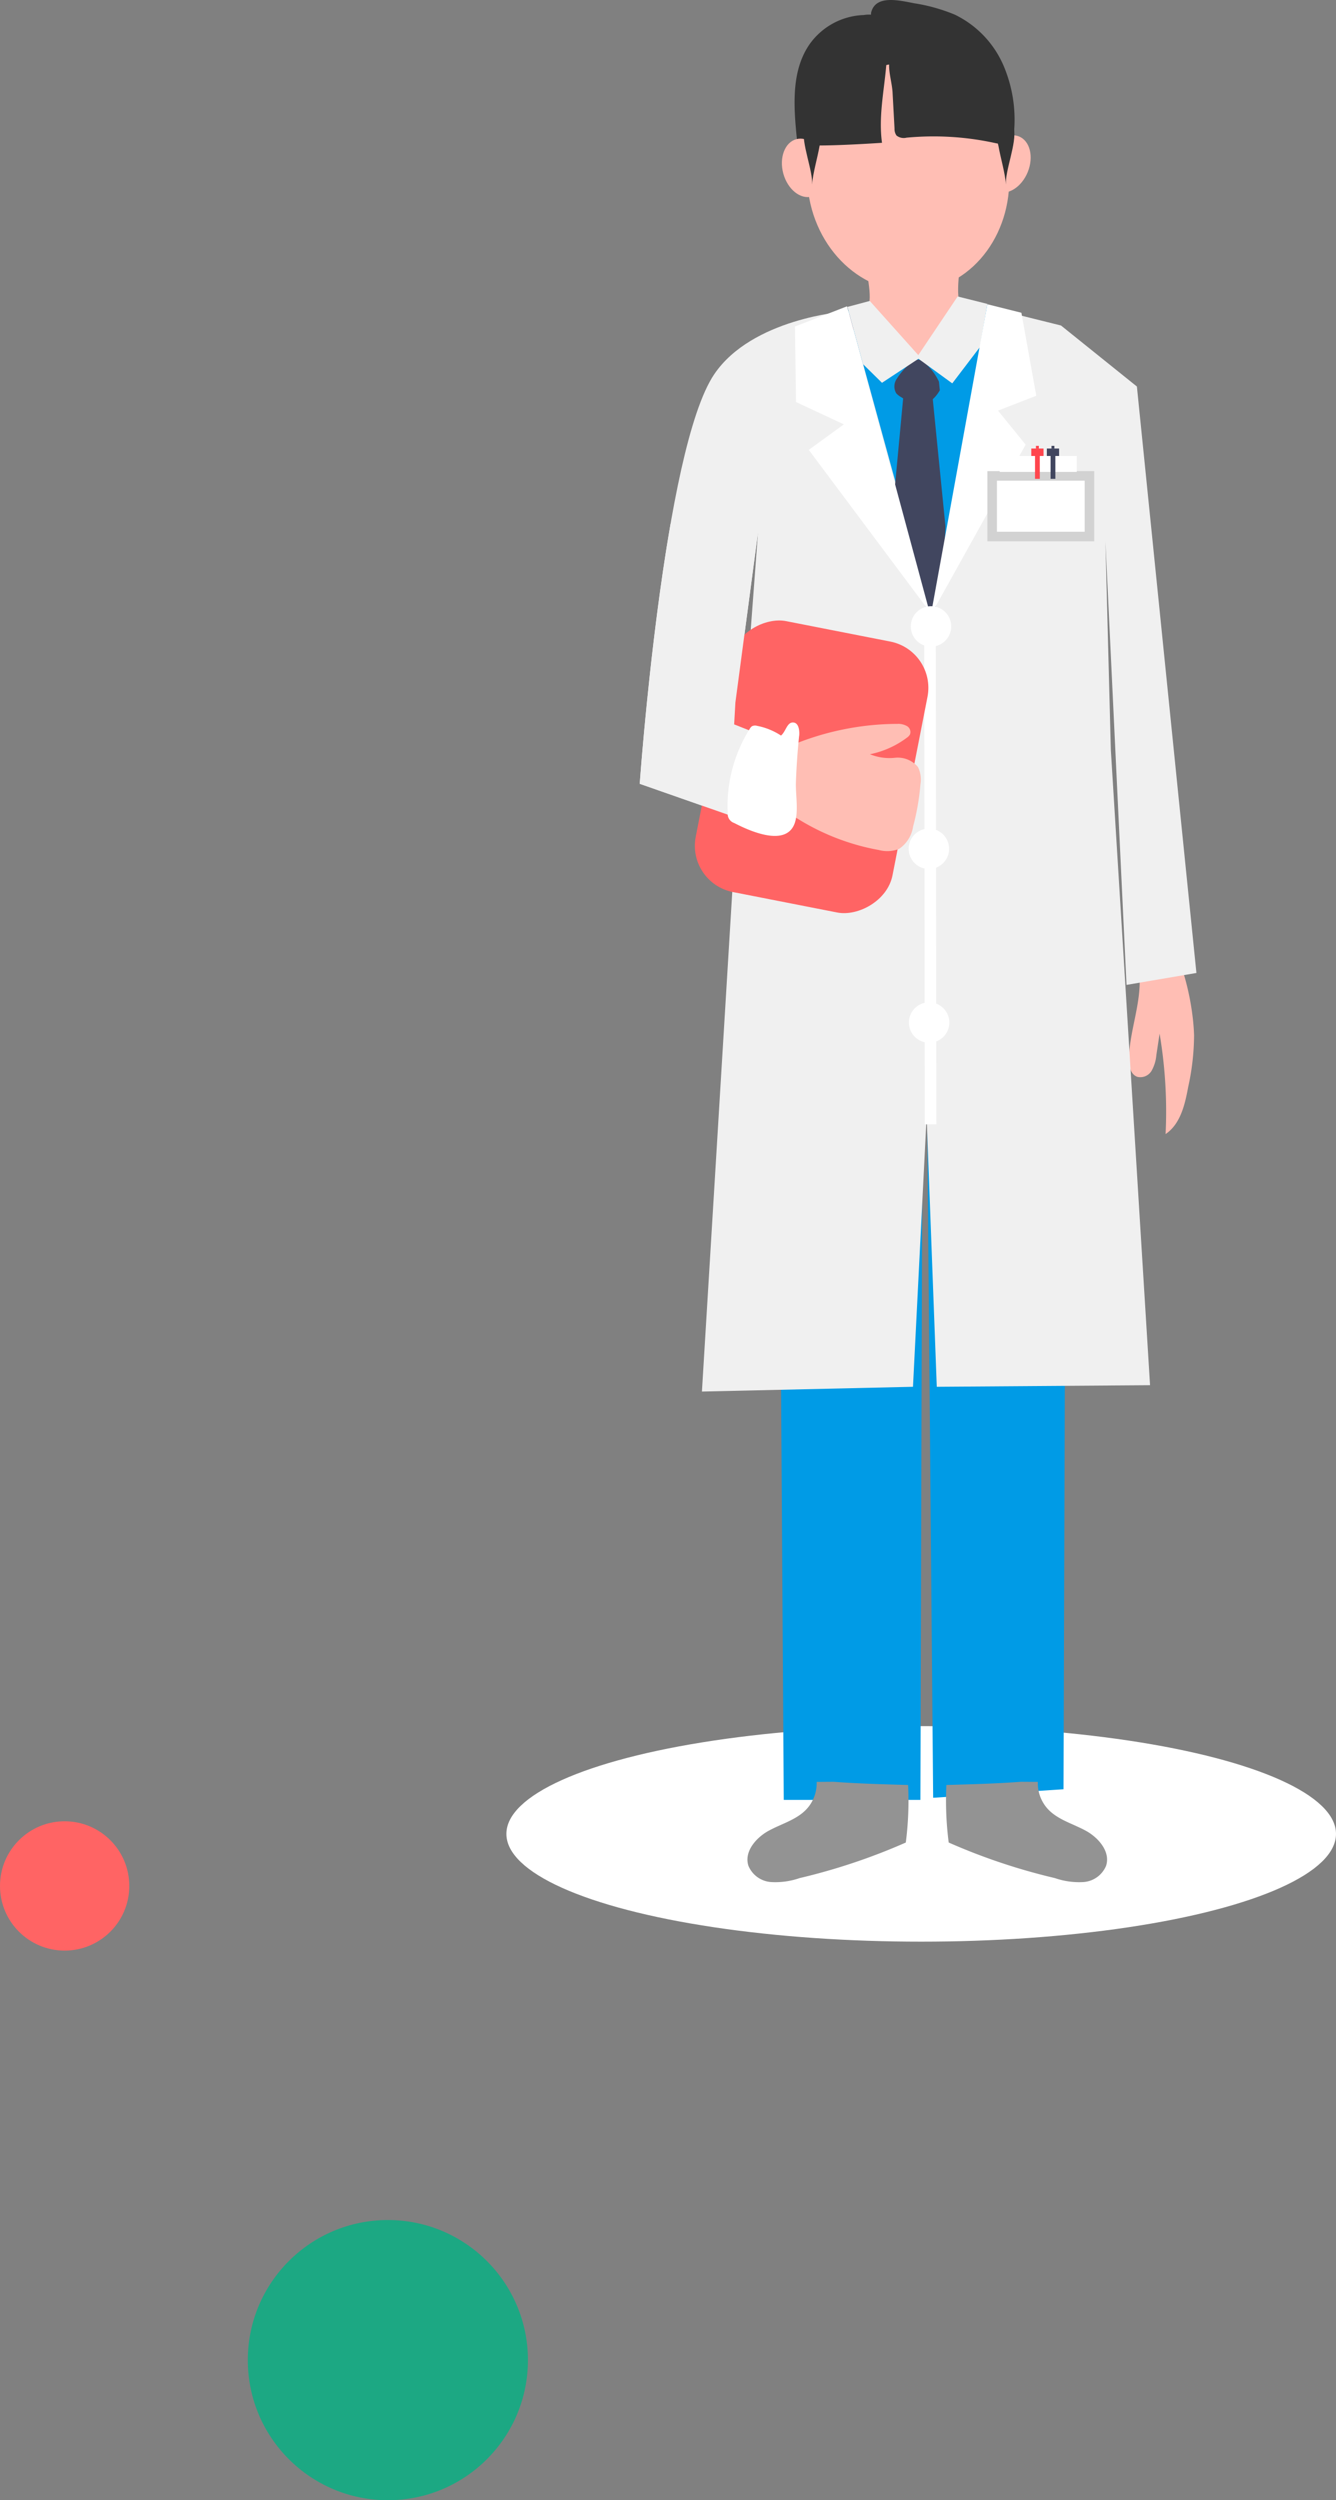 <svg xmlns="http://www.w3.org/2000/svg" xmlns:xlink="http://www.w3.org/1999/xlink" width="124" height="232" viewBox="0 0 124 232">
  <rect x="0" y="0" width="124" height="232" fill="#808080" stroke="none"/>
  <defs>
    <clipPath id="clip-path">
      <rect id="長方形_549" data-name="長方形 549" width="51.673" height="174.67" fill="none"/>
    </clipPath>
  </defs>
  <g id="グループ_1763" data-name="グループ 1763" transform="translate(-1001 -3279)">
    <g id="グループ_1741" data-name="グループ 1741" transform="translate(16 16.17)">
      <ellipse id="楕円形_185" data-name="楕円形 185" cx="38.5" cy="10" rx="38.5" ry="10" transform="translate(1032 3423)" fill="#fff"/>
      <g id="グループ_1736" data-name="グループ 1736" transform="translate(879.376 2833.83)">
        <g id="グループ_636" data-name="グループ 636" transform="translate(165 429)">
          <g id="グループ_635" data-name="グループ 635" clip-path="url(#clip-path)">
            <path id="パス_2657" data-name="パス 2657" d="M78.68,147.443a22.645,22.645,0,0,1-.545,4.836c-.3,1.637-.718,3.446-2.1,4.38a43.212,43.212,0,0,0-.556-9.32l-.3,1.987a3.54,3.54,0,0,1-.444,1.46,1.211,1.211,0,0,1-1.316.563c-.656-.221-.813-1.073-.789-1.765.092-2.611,1.181-5.151.979-7.756h0c-.083-1.072-1.053-3.638.019-4.433.875-.649,2.023.318,2.527,1,1.587,2.161,2.439,6.411,2.522,9.044" transform="translate(-27.228 -51.426)" fill="#ffbeb4"/>
            <path id="パス_2658" data-name="パス 2658" d="M33.8,224.911H21.116l-.448-69.095L34,154.435Z" transform="translate(-7.748 -57.895)" fill="#009be6"/>
            <path id="パス_2659" data-name="パス 2659" d="M43.212,226.142l-.592-67.9,12.906.2-.214,66.91Z" transform="translate(-15.978 -59.324)" fill="#009be6"/>
            <path id="パス_2660" data-name="パス 2660" d="M26.67,9.9h0a9.513,9.513,0,0,0-1.66,4.988,2.7,2.7,0,0,0-1.368-.731.615.615,0,0,1-.309-.116.56.56,0,0,1-.129-.364c-.308-3.025-.541-6.352,1.223-8.829A6.434,6.434,0,0,1,29.416,2.2a2.884,2.884,0,0,1,.671-.034c.221.123.153.543.181.793.151,1.3.872,3.221.337,4.256C30.061,8.266,27.467,8.806,26.67,9.9" transform="translate(-8.618 -0.805)" fill="#333"/>
            <path id="パス_2661" data-name="パス 2661" d="M34.809,6.5a10.109,10.109,0,0,1,7.628.808,8.649,8.649,0,0,1,3.978,5.844.937.937,0,0,0,.968,0,1.2,1.2,0,0,0,.208-.67,12.785,12.785,0,0,0-.981-6.462,9.372,9.372,0,0,0-4.49-4.66A16.363,16.363,0,0,0,38.358.305c-1.48-.288-3.561-.786-4,.824-.158.579.788,5.265.453,5.368" transform="translate(-12.873 0)" fill="#333"/>
            <path id="パス_2662" data-name="パス 2662" d="M8.881,92.649,0,89.541S2.2,58.483,6.923,51.526c3.5-5.156,12.024-5.8,12.024-5.8l11.4-.888L39.1,47.014l7.044,5.662,5.525,54.418L45.182,108.2,43.221,67.042,43.726,86.4l3.639,58.944-19.794.149L26.628,120.4l-1.266,25.092-19.589.443L9.16,90.173l.427-5.346,1.388-18.568L8.881,81.992l-.117,2.037,3.039,1.2L9.177,93.241Z" transform="translate(0 -16.81)" fill="#f0f0f0"/>
            <path id="パス_2663" data-name="パス 2663" d="M31.621,35.944c.414,2.619,1.1,5.242.544,6.069l-2.757.965,8,5.927,4.825-6.617-1.31-.344c-.758-.9-.044-3.933-.044-5.862Z" transform="translate(-11.025 -13.475)" fill="#ffbeb4"/>
            <path id="パス_2664" data-name="パス 2664" d="M30.9,45.387l6.537,4.588L42,44.721l2.442.444L38.819,74.25Z" transform="translate(-11.584 -16.765)" fill="#009be6"/>
            <path id="パス_2665" data-name="パス 2665" d="M43.559,19.056c.552,5.836-3.179,10.962-8.332,11.449S25.448,26.657,24.9,20.821,28.074,9.859,33.228,9.372s9.779,3.848,10.331,9.684" transform="translate(-9.313 -3.499)" fill="#ffbeb4"/>
            <path id="パス_2666" data-name="パス 2666" d="M25.095,22.769c.4,1.47-.143,2.895-1.208,3.184s-2.252-.669-2.65-2.139.143-2.895,1.208-3.184,2.252.669,2.65,2.139" transform="translate(-7.912 -7.715)" fill="#ffbeb4"/>
            <path id="パス_2667" data-name="パス 2667" d="M51.526,21.989c-.575,1.41-.213,2.891.809,3.307s2.317-.388,2.892-1.8.213-2.891-.809-3.307-2.317.388-2.892,1.8" transform="translate(-19.214 -7.528)" fill="#ffbeb4"/>
            <line id="線_94" data-name="線 94" x2="0.057" y2="46.842" transform="translate(26.939 57.485)" fill="none" stroke="#fff" stroke-miterlimit="10" stroke-width="1.072"/>
            <path id="パス_2668" data-name="パス 2668" d="M43.682,124.868a1.875,1.875,0,1,1-1.875-1.875,1.875,1.875,0,0,1,1.875,1.875" transform="translate(-14.97 -46.108)" fill="#fff"/>
            <path id="パス_2669" data-name="パス 2669" d="M43.718,150.659a1.875,1.875,0,1,1-1.875-1.875,1.875,1.875,0,0,1,1.875,1.875" transform="translate(-14.984 -55.776)" fill="#fff"/>
            <path id="パス_2670" data-name="パス 2670" d="M31.92,16.205s-4.4.3-6.343.239c-.158-.005-.352-.034-.4-.183a.394.394,0,0,1,.011-.211q.4-1.664.8-3.328a2.677,2.677,0,0,1,.342-.914,2.671,2.671,0,0,1,.55-.538L28.3,10.126c1.464-1.178,4.225-3.679,4.021-1.17-.2,2.413-.735,4.8-.4,7.249" transform="translate(-9.434 -2.954)" fill="#333"/>
            <path id="パス_2671" data-name="パス 2671" d="M37.347,11.43q.091,1.662.181,3.323a1.042,1.042,0,0,0,.183.646,1.076,1.076,0,0,0,.932.2,26.77,26.77,0,0,1,8.287.513c.149.033.332.058.431-.059a.427.427,0,0,0,.074-.236l.066-.632a3.183,3.183,0,0,0-.032-1.229,3.186,3.186,0,0,0-.384-.761l-1.016-1.631a9.6,9.6,0,0,0-1.135-1.573,6.97,6.97,0,0,0-2-1.393c-1.391-.686-3.473-1.412-5.027-.885a1.159,1.159,0,0,0-.882,1.13c-.014.835.277,1.737.323,2.587" transform="translate(-13.879 -2.824)" fill="#333"/>
            <path id="パス_2672" data-name="パス 2672" d="M22.417,264.5a3.535,3.535,0,0,1-.94,2.531c-.93.994-2.333,1.353-3.526,2.01s-2.3,1.971-1.86,3.261a2.463,2.463,0,0,0,2.086,1.492,6.875,6.875,0,0,0,2.662-.368,56.417,56.417,0,0,0,9.853-3.3,30.381,30.381,0,0,0,.214-5.338c-2.31-.069-4.622-.126-6.926-.3Z" transform="translate(-5.996 -99.155)" fill="#939393"/>
            <path id="パス_2673" data-name="パス 2673" d="M53.979,264.5a3.535,3.535,0,0,0,.94,2.531c.93.994,2.333,1.353,3.526,2.01s2.3,1.971,1.86,3.261a2.463,2.463,0,0,1-2.086,1.492,6.875,6.875,0,0,1-2.662-.368,56.417,56.417,0,0,1-9.853-3.3,30.381,30.381,0,0,1-.214-5.338c2.31-.069,4.622-.126,6.926-.3Z" transform="translate(-17.027 -99.155)" fill="#939393"/>
            <path id="パス_2674" data-name="パス 2674" d="M38.421,58.956,37.267,71.3v1.73L41.2,79.338l.974-4.461.173-4.038L41.133,58.668Z" transform="translate(-13.971 -21.994)" fill="#41465f"/>
            <path id="パス_2675" data-name="パス 2675" d="M41.945,55.431a5.251,5.251,0,0,0-1.34-1.758,1.11,1.11,0,0,0-.458-.268c-.406-.093-.779.225-1.074.518a6,6,0,0,0-1.03,1.222,1.253,1.253,0,0,0-.064,1.364,1.855,1.855,0,0,0,.486.374,4.442,4.442,0,0,1,.947.816.424.424,0,0,0,.147.126.387.387,0,0,0,.214.008,3.183,3.183,0,0,0,2.252-1.606Z" transform="translate(-14.172 -20.015)" fill="#41465f"/>
            <path id="パス_2676" data-name="パス 2676" d="M37.617,49.92l-4.7-5.248-2.072.553,1.45,5.317,1.755,1.726Z" transform="translate(-11.565 -16.747)" fill="#f0f0f0"/>
            <path id="パス_2677" data-name="パス 2677" d="M41.123,49.671l3.8-5.663,2.762.691L46.993,48.7l-2.569,3.372Z" transform="translate(-15.416 -16.498)" fill="#f0f0f0"/>
            <path id="パス_2678" data-name="パス 2678" d="M35.521,73.769l-7.639-28.3-4.835,1.875.1,7.006,4.441,2.072L24.33,58.792Z" transform="translate(-8.64 -17.046)" fill="#fff"/>
            <path id="パス_2679" data-name="パス 2679" d="M43.222,74l5.248-28.84,3.157.79,1.382,7.7-3.552,1.381,2.565,3.158Z" transform="translate(-16.203 -16.928)" fill="#fff"/>
            <rect id="長方形_539" data-name="長方形 539" width="9.03" height="5.625" transform="translate(32.711 44.16)" fill="#fff"/>
            <rect id="長方形_540" data-name="長方形 540" width="9.03" height="5.625" transform="translate(32.711 44.16)" fill="none" stroke="#d2d2d2" stroke-miterlimit="10" stroke-width="0.887"/>
            <rect id="長方形_541" data-name="長方形 541" width="7.15" height="1.48" transform="translate(33.411 42.31)" fill="#fff"/>
            <rect id="長方形_542" data-name="長方形 542" width="0.444" height="2.319" transform="translate(38.133 42.113)" fill="#41465f"/>
            <rect id="長方形_543" data-name="長方形 543" width="0.444" height="2.319" transform="translate(36.688 42.113)" fill="#ff454d"/>
            <rect id="長方形_544" data-name="長方形 544" width="1.135" height="0.691" transform="translate(36.343 41.62)" fill="#ff454d"/>
            <rect id="長方形_545" data-name="長方形 545" width="1.135" height="0.691" transform="translate(37.787 41.62)" fill="#41465f"/>
            <rect id="長方形_546" data-name="長方形 546" width="0.271" height="0.247" transform="translate(38.217 41.373)" fill="#41465f"/>
            <rect id="長方形_547" data-name="長方形 547" width="0.271" height="0.247" transform="translate(36.774 41.373)" fill="#ff454d"/>
            <path id="パス_2680" data-name="パス 2680" d="M44,91.861a1.875,1.875,0,1,1-1.875-1.875A1.875,1.875,0,0,1,44,91.861" transform="translate(-15.09 -33.734)" fill="#fff"/>
            <rect id="長方形_548" data-name="長方形 548" width="25.619" height="18.61" rx="4.374" transform="translate(4.358 81.934) rotate(-78.908)" fill="#ff6464"/>
            <path id="パス_2681" data-name="パス 2681" d="M10.974,78.6,8.88,94.337l-.116,2.037,3.039,1.2-2.626,8.015-.3-.592L0,101.886s.925-13.04,2.859-24.113" transform="translate(0 -29.156)" fill="#f0f0f0"/>
            <path id="パス_2682" data-name="パス 2682" d="M31.473,107.431a1.7,1.7,0,0,1,.842.213.642.642,0,0,1,.283.756.893.893,0,0,1-.3.322,8.537,8.537,0,0,1-3.424,1.531,4.769,4.769,0,0,0,2.335.327,2.446,2.446,0,0,1,2.119.856,2.6,2.6,0,0,1,.233,1.6,22.208,22.208,0,0,1-.68,3.924,3.053,3.053,0,0,1-1.306,2.079,3.022,3.022,0,0,1-1.881.1,21.46,21.46,0,0,1-9.023-3.922c-.969-.725-.678-3.473-.191-4.426.416-.813.129-.954.949-1.293a25.721,25.721,0,0,1,10.048-2.062" transform="translate(-7.507 -40.266)" fill="#ffbeb4"/>
            <path id="パス_2683" data-name="パス 2683" d="M19.687,108.49c.054-.513-.048-1.228-.563-1.248-.577-.021-.675.853-1.125,1.215a6.144,6.144,0,0,0-2.215-.9.671.671,0,0,0-.466.029.683.683,0,0,0-.212.238,13.41,13.41,0,0,0-2.051,7.806.892.892,0,0,0,.606.943c1.347.7,4.682,2.227,5.565.136.452-1.071.114-2.775.157-3.925q.079-2.153.3-4.3" transform="translate(-4.888 -40.203)" fill="#fff"/>
            <path id="パス_2684" data-name="パス 2684" d="M25.114,24.143c.1-1.158.487-2.4.691-3.545.123-.69.666-1.23.553-1.888-.539.418-1.856-.353-1.98.231-.284,1.33.842,3.953.736,5.2" transform="translate(-9.121 -7.014)" fill="#333"/>
            <path id="パス_2685" data-name="パス 2685" d="M53.625,24.143c-.1-1.158-.487-2.4-.691-3.545-.123-.69-.666-1.23-.553-1.888.539.418,1.856-.353,1.98.231.284,1.33-.842,3.953-.736,5.2" transform="translate(-19.631 -7.014)" fill="#333"/>
          </g>
        </g>
      </g>
    </g>
    <circle id="楕円形_207" data-name="楕円形 207" cx="6" cy="6" r="6" transform="translate(1001 3448)" fill="#ff6464"/>
    <circle id="楕円形_208" data-name="楕円形 208" cx="13" cy="13" r="13" transform="translate(1024 3485)" fill="#1ca883"/>
  </g>
</svg>

